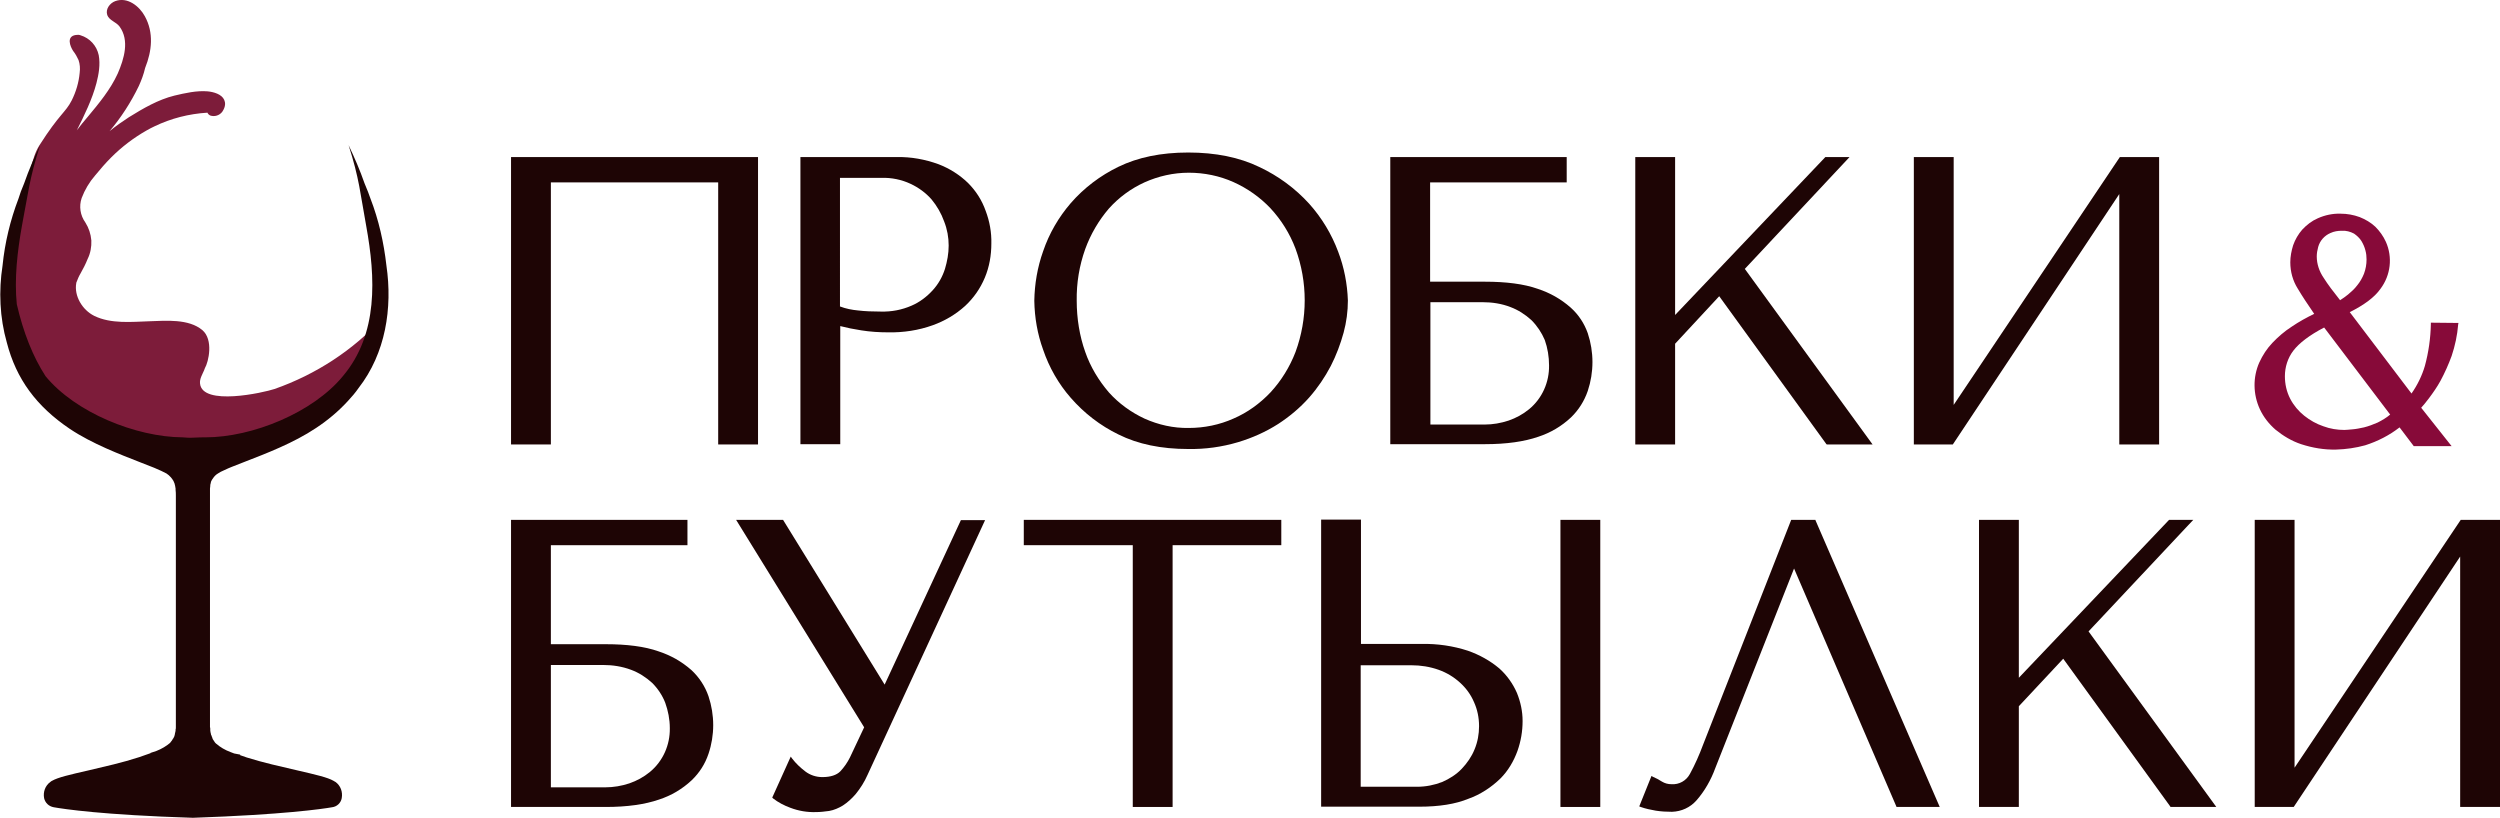 <?xml version="1.0" encoding="UTF-8"?>
<!-- Generator: Adobe Illustrator 24.1.2, SVG Export Plug-In . SVG Version: 6.00 Build 0)  -->
<svg version="1.1" id="Слой_1" xmlns="http://www.w3.org/2000/svg" xmlns:xlink="http://www.w3.org/1999/xlink" x="0px" y="0px" viewBox="0 0 878.6 287.4" style="enable-background:new 0 0 878.6 287.4;" xml:space="preserve">
<style type="text/css">
	.st0{fill:#1E0505;}
	.st1{fill:#870A39;}
	.st2{fill:url(#SVGID_1_);}
</style>
<polygon class="st0" points="179.6,55.2 179.6,156.2 193.6,156.2 193.6,64.1 252.4,64.1 252.4,156.2 266.4,156.2 266.4,55.2 "/>
<path class="st0" d="M346.4,74.1c-1.3-3.7-3.4-7-6.2-9.8c-3-2.9-6.5-5.1-10.4-6.6c-4.7-1.7-9.6-2.6-14.6-2.5h-33.9v100.9h14v-41.5  c2.3,0.6,4.8,1.1,7.4,1.5c3.1,0.5,6.3,0.7,9.5,0.7c5.3,0.1,10.6-0.7,15.6-2.5c4.2-1.5,8.1-3.8,11.4-6.8c3-2.8,5.3-6.1,6.9-9.9  c1.6-3.8,2.3-7.9,2.3-12C348.5,81.7,347.8,77.8,346.4,74.1z M333.4,86.3c0,2.8-0.5,5.5-1.3,8.2c-0.9,2.8-2.3,5.3-4.3,7.5  c-2.1,2.3-4.6,4.2-7.4,5.4c-3.4,1.5-7.1,2.2-10.8,2.1c-2.9,0-5.6-0.1-8.1-0.4c-2.1-0.2-4.2-0.6-6.3-1.4V62.5h14.5  c3.6-0.1,7.1,0.6,10.3,2.1c2.8,1.3,5.4,3.2,7.4,5.5c1.9,2.3,3.4,4.9,4.4,7.7C332.9,80.6,333.4,83.4,333.4,86.3L333.4,86.3z"/>
<path class="st0" d="M470.3,88.5c-2.3-6.2-5.8-12-10.2-16.9c-4.9-5.4-10.9-9.8-17.5-12.9c-7-3.4-15.4-5.1-25-5.1s-17.7,1.7-24.5,5  c-6.4,3.1-12.1,7.4-16.8,12.8c-4.3,5-7.6,10.7-9.7,16.9c-2,5.6-3,11.5-3.1,17.4c0.1,5.9,1.1,11.7,3.1,17.2c2.1,6.2,5.4,12,9.7,16.9  c4.7,5.4,10.4,9.8,16.8,12.9c6.8,3.4,15,5.1,24.5,5.1c5.9,0.1,11.8-0.7,17.5-2.4c5-1.5,9.7-3.6,14.1-6.4c4-2.6,7.7-5.7,10.9-9.3  c3-3.4,5.5-7.1,7.6-11.1c1.9-3.7,3.4-7.7,4.5-11.7c1-3.7,1.5-7.5,1.5-11.3C473.5,99.8,472.4,94,470.3,88.5z M378.4,105.7  c-0.1-6.2,0.9-12.3,3-18.2c1.9-5.2,4.7-10,8.3-14.2c3.5-3.9,7.7-7,12.5-9.2c4.9-2.2,10.2-3.4,15.6-3.4c5.4,0,10.8,1.1,15.7,3.3  c4.9,2.2,9.3,5.3,13,9.2c3.8,4.1,6.8,8.9,8.8,14.2c4.3,11.7,4.3,24.6,0,36.3c-2,5.2-5,10.1-8.8,14.2c-3.7,3.9-8.1,7.1-13,9.2  c-4.9,2.2-10.3,3.3-15.7,3.3c-5.4,0.1-10.7-1.1-15.6-3.3c-4.7-2.2-9-5.3-12.5-9.2c-3.6-4.2-6.5-9-8.3-14.2l0,0  C379.4,118.1,378.4,111.9,378.4,105.7L378.4,105.7z"/>
<path class="st0" d="M552,108.1c-3.4-3-7.3-5.2-11.6-6.6c-4.8-1.7-11.1-2.5-18.5-2.5h-19.3V64.1h48v-8.9h-62v100.9h33.3  c7.5,0,13.8-0.9,18.7-2.6c4.3-1.4,8.2-3.7,11.5-6.8c2.7-2.6,4.7-5.8,5.9-9.3c2.2-6.6,2.2-13.7,0-20.3  C556.8,113.7,554.8,110.6,552,108.1z M544.4,128.4c0.1,5.9-2.4,11.6-7,15.4c-2.2,1.8-4.6,3.1-7.2,4c-2.7,0.9-5.6,1.4-8.4,1.4h-19.1  v-43h18.3c3.4,0,6.7,0.5,9.8,1.7c2.7,1,5.2,2.6,7.4,4.6c2,2,3.6,4.4,4.7,7C543.9,122.3,544.4,125.4,544.4,128.4z"/>
<polygon class="st0" points="650,55.2 641.5,55.2 588.7,110.7 588.7,55.2 574.7,55.2 574.7,156.2 588.7,156.2 588.7,120.8   604.2,104.1 641.8,156 642,156.2 658.1,156.2 613.2,94.5 "/>
<polygon class="st0" points="745,55.2 686.6,142.3 686.6,55.2 672.6,55.2 672.6,156.2 686.3,156.2 744.8,68.2 744.8,156.2   758.8,156.2 758.8,55.2 "/>
<path class="st0" d="M249,244.7c-1.2-3.5-3.3-6.7-6-9.2c-3.4-3-7.3-5.2-11.6-6.6c-4.8-1.7-11.1-2.5-18.5-2.5h-19.3v-34.8h48v-8.9  h-62v100.9h33.3c7.5,0,13.8-0.9,18.7-2.6c4.3-1.4,8.2-3.7,11.5-6.8c2.7-2.6,4.7-5.7,5.9-9.3C251.2,258.4,251.2,251.3,249,244.7  L249,244.7z M235.4,255.9c0.1,5.9-2.4,11.6-7,15.4c-2.2,1.8-4.6,3.1-7.2,4c-2.7,0.9-5.6,1.4-8.5,1.4h-19.1v-43h18.3  c3.4,0,6.7,0.5,9.9,1.7c2.7,1,5.2,2.6,7.4,4.6c2,2,3.6,4.4,4.6,7C234.8,249.8,235.4,252.8,235.4,255.9z"/>
<path class="st1" d="M854.3,113.4v0.5c-0.1,5-0.8,9.9-2.1,14.7c-1,3.4-2.6,6.7-4.7,9.7l-21.7-28.6c5-2.5,8.7-5.2,10.8-8.2  c3.6-4.8,4.3-11.1,1.9-16.5c-0.9-2-2.2-3.8-3.7-5.3c-1.6-1.5-3.5-2.6-5.5-3.4c-2.2-0.8-4.4-1.2-6.7-1.2c-2.8-0.1-5.5,0.5-8,1.6  c-2.1,0.9-3.9,2.3-5.5,4c-1.4,1.6-2.5,3.5-3.2,5.5c-0.6,1.9-1,4-1,6c0,3.3,0.9,6.5,2.6,9.2c1.6,2.7,3.6,5.7,5.8,8.9  c-2.7,1.3-5.4,2.8-7.9,4.5c-2.5,1.6-4.8,3.6-6.8,5.7c-1.9,2-3.4,4.3-4.6,6.9c-2.3,5.2-2.2,11.2,0.2,16.4c1.3,2.8,3.2,5.2,5.5,7.2  c2.7,2.2,5.7,4,9,5.1c4,1.3,8.1,2,12.3,1.9c3.5-0.1,6.9-0.6,10.2-1.5c4.4-1.4,8.5-3.5,12.1-6.3l5,6.6h13.3l-10.7-13.5  c0.7-0.8,1.6-1.8,2.7-3.3c1.5-2,2.9-4,4.1-6.2c1.5-2.8,2.8-5.7,3.9-8.7c1.2-3.6,2-7.3,2.3-11.1l0.1-0.5L854.3,113.4z M830.8,96.2  c-0.6,1.5-1.4,2.9-2.4,4.1c-0.9,1.2-2,2.2-3.2,3.2c-0.9,0.7-1.8,1.4-2.8,2c-2.3-2.9-4.3-5.5-5.8-7.9c-1.5-2.2-2.4-4.8-2.4-7.5  c0-1.1,0.2-2.2,0.5-3.3c0.6-2.2,2.2-4,4.3-4.9c1.3-0.6,2.6-0.8,4-0.8c1.5-0.1,3,0.3,4.3,1c1,0.7,1.9,1.5,2.6,2.6  c0.6,1,1.1,2.1,1.4,3.3c0.3,1.1,0.4,2.1,0.4,3.2C831.7,92.9,831.4,94.6,830.8,96.2z M816.8,115.1l23.2,30.6c-1.3,1.1-2.8,2-4.4,2.8  c-1.6,0.7-3.2,1.3-4.8,1.7c-1.4,0.3-2.8,0.6-4.2,0.7c-1.2,0.1-2.1,0.2-2.7,0.2c-2.5,0-5-0.4-7.4-1.3c-2.4-0.8-4.7-2.1-6.7-3.7  c-2-1.6-3.7-3.6-4.9-5.9c-1.3-2.5-1.9-5.2-1.9-8c0-3.2,1-6.4,3-9C808,120.6,811.6,117.8,816.8,115.1L816.8,115.1z"/>
<linearGradient id="SVGID_1_" gradientUnits="userSpaceOnUse" x1="4.262" y1="205.221" x2="131.072" y2="205.221" gradientTransform="matrix(1 0 0 -1 0 285.475)">
	<stop offset="0" style="stop-color:#7D1C3A"/>
	<stop offset="1" style="stop-color:#7D1C3A"/>
</linearGradient>
<path class="st2" d="M96.5,136.7c-3.9,1.3-25.4,6.1-26.2-1.9c-0.2-1.6,0.8-3.2,1.4-4.6c0.1-0.3,0.2-0.5,0.3-0.8l0,0  c1.3-2.2,3.1-10-0.9-13.4c-4.8-4-12.7-3.3-18.5-3.1c-6.3,0.2-13.6,1-19.5-1.9c-4.2-2.1-7.1-7-6.3-11.5v-0.1c0.4-1.1,0.9-2.3,1.5-3.3  c0.9-1.6,1.8-3.3,2.5-5.1c1-2,1.4-4.3,1.3-6.5c-0.2-2.3-0.9-4.4-2.1-6.3c-1.8-2.5-2.3-5.7-1.3-8.6c1.1-2.9,2.7-5.6,4.7-7.9  c1.8-2.2,3.7-4.4,5.7-6.4c3.7-3.7,7.9-6.9,12.5-9.5c0.9-0.5,1.8-1,2.7-1.4c5.8-2.8,12.1-4.4,18.6-4.8c0.2,0.5,0.6,0.8,1,1  c1.5,0.5,3.2,0,4.2-1.3c1.3-1.9,1.1-3.3,0.7-4.2c-0.9-2-3.7-2.8-5.9-3c-3.8-0.3-7.8,0.6-11.6,1.5c-5.7,1.4-11,4.5-16,7.6  c-2.3,1.5-4.6,3.1-6.8,4.9C42.5,41.4,46,36,48.8,30.2c0.9-2,1.7-4.1,2.2-6.3l0,0c2.4-6,3.1-12.4-0.1-18.2C49,2.2,44.8-1.2,40.5,0.4  c-1.9,0.7-3.5,2.8-2.8,4.9c0.7,1.9,3.1,2.4,4.3,4c3.6,4.9,1.6,11.4-0.6,16.5c-2.6,5.7-6.6,10.5-10.6,15.3c-1.3,1.5-2.6,3.1-3.8,4.7  c2.7-5.4,5.4-10.9,6.9-16.6c0.8-3.1,1.4-6.5,0.8-9.8c-0.7-3.3-3.1-6-6.4-7c-0.5-0.2-1.1-0.2-1.7-0.1c-3.3,0.5-2,3.9-0.9,5.6  c0.8,1,1.4,2.1,1.9,3.2c0.5,1.4,0.6,3,0.4,4.5c-0.3,3.4-1.3,6.7-2.8,9.7C23,39.6,20.9,40,13.9,51c-3,4.7-3.2,10.8-5.1,16  c-1.4,2.7-2.1,5.7-2.1,8.8v0.1c-4,12.2-5.8,29.2-4.2,37.9c2.6,13.8,10.5,26.1,22.1,34.2c11.3,8.1,25.9,10.8,39.6,12.3  c7.6,0.7,15.3-0.3,22.4-3.1c7-2.5,13.7-5.7,20-9.6c6-3.8,13.9-7.8,18.1-13.4c3.1-4.1,7.9-13.2,9.4-18.7c0.3-1.2,0.4-2.5,0.3-3.7  C124.1,123.1,111,131.6,96.5,136.7z"/>
<path class="st0" d="M135.8,93.3c-0.9-8-2.7-16-5.6-23.5c-0.4-1.3-1.2-3.2-2.1-5.4c-1.6-4.6-3.5-9-5.6-13.4l0,0  c3.8,11.8,4.1,17,6.2,28.4c3.3,18.2,4.3,38-8.2,52.8c-10.5,12.8-31.8,21.5-48.3,21.5c-0.9,0-2.5,0-4,0.1s-3.1,0-4-0.1  c-16.4-0.1-37.7-8.7-48.2-21.5c-4.4-6.8-7.8-15.3-10.1-25.3c-0.9-9,0.2-18.5,1.8-27.5C9.9,68,10.3,62.8,14.1,51l0,0  c-2.1,4.4-4,8.8-5.6,13.4c-0.9,2.1-1.6,4-2,5.4c-2.9,7.6-4.8,15.5-5.6,23.5c-1.4,9-1,18.3,1.5,27.1c3.3,12.8,10.4,22.4,22.1,30.3  c7.9,5.3,18,9.1,24.6,11.7c2.1,0.8,3.9,1.5,5.1,2l2.5,1.1c0.6,0.3,1.2,0.6,1.8,0.9l0.8,0.6c0.1,0.1,0.2,0.2,0.3,0.3l0.1,0.1l0.3,0.3  l0.1,0.1c0.1,0.1,0.2,0.3,0.3,0.4l0.1,0.1c0.1,0.2,0.2,0.3,0.3,0.5l0.1,0.1c0.1,0.2,0.2,0.5,0.3,0.7l0.1,0.2  c0.2,0.6,0.3,1.2,0.4,1.9v0.4c0.1,0.8,0.1,1.4,0.1,2.1v79.8c0,0.5,0,0.9,0,1.3v0.3c0,0.3,0,0.6-0.1,0.8v0.4c0,0.1,0,0.3-0.1,0.4  s0,0.2,0,0.2l-0.1,0.3l0,0c0,0.2-0.1,0.4-0.1,0.6l-0.1,0.3c0,0.2-0.1,0.3-0.2,0.5l-0.1,0.2l0,0c0,0.1-0.1,0.2-0.2,0.3  c0,0-0.1,0.1-0.1,0.2l-0.1,0.1l-0.1,0.2c-0.1,0.1-0.1,0.2-0.2,0.3l0,0l-0.1,0.1c-0.1,0.2-0.2,0.3-0.4,0.4H60c-1.5,1.3-3.2,2.3-5,3  l-2.1,0.7v0.1c-1.2,0.4-2.5,0.9-4,1.4c-5.8,1.9-12.1,3.3-17.6,4.6c-7,1.6-10.9,2.5-13,3.7l-0.2,0.1c-0.1,0.1-0.3,0.2-0.4,0.3  c-1.8,1.3-2.6,3.5-2.2,5.7c0.4,1.7,1.7,2.9,3.4,3.2c3.4,0.6,17,2.7,48.8,3.7h0.2c31.7-1.1,45.4-3.1,48.8-3.7  c1.7-0.2,3.1-1.5,3.4-3.2c0.4-2.2-0.4-4.4-2.2-5.7l-0.2-0.1c-0.2-0.1-0.3-0.2-0.5-0.3c-2.1-1.2-6-2.1-12.9-3.7  c-5.6-1.3-11.9-2.7-17.6-4.5l-2.3-0.8v-0.2l-2.1-0.4l-1.3-0.5l0,0c-1.9-0.7-3.6-1.7-5.1-3l-0.1-0.1c-0.2-0.2-0.3-0.3-0.4-0.5  c-0.1-0.1-0.1-0.2-0.2-0.3l-0.2-0.3l-0.2-0.3l-0.2-0.5v-0.1l-0.1-0.2c-0.1-0.1-0.1-0.3-0.1-0.4c0,0,0-0.1-0.1-0.1l-0.1-0.2  c0-0.2-0.1-0.3-0.1-0.5l-0.1-0.4c0-0.2-0.1-0.4-0.1-0.7v-0.4c0-0.3,0-0.5-0.1-0.8v-0.4c0-0.4,0-0.9,0-1.4v-6.8l0,0v-73  c0-0.4,0-0.8,0-1.2c0-0.2,0-0.4,0-0.6v-0.4c0-0.3,0.1-0.6,0.1-0.9v-0.3c0-0.2,0.1-0.5,0.2-0.8v-0.2c0.1-0.2,0.1-0.4,0.2-0.5l0.1-0.2  c0.1-0.2,0.2-0.3,0.3-0.5l0.1-0.1c0.4-0.7,1.1-1.4,1.8-1.8c0.3-0.2,0.7-0.4,1-0.6c0.8-0.4,1.7-0.8,2.6-1.2l1.2-0.5  c1.2-0.5,3-1.2,5.1-2c6.7-2.6,16.7-6.4,24.6-11.7c4.1-2.7,7.9-5.9,11.2-9.5l0,0c1.3-1.4,2.6-2.9,3.7-4.5  C135.5,124.2,138,108.3,135.8,93.3z"/>
<path class="st0" d="M310.9,240.6l-35.7-57.9h-16.5l45,72.9l-5,10.6c-0.9,1.8-2,3.4-3.4,4.9c-1.3,1.3-3.4,2-6.3,2  c-2.2,0-4.3-0.7-6-2c-1.7-1.3-3.3-2.8-4.6-4.5l-0.5-0.7l-6.5,14.4l0.3,0.3c1.8,1.4,3.9,2.5,6.1,3.3c2.9,1.1,5.9,1.6,9,1.5  c1.5,0,3.1-0.2,4.6-0.4c1.7-0.3,3.3-1,4.8-1.9c1.7-1.1,3.2-2.5,4.5-4c1.7-2.1,3.1-4.3,4.2-6.8l41.3-89.5h-8.5L310.9,240.6z"/>
<polygon class="st0" points="359.8,191.6 398.1,191.6 398.1,283.6 412.1,283.6 412.1,191.6 450.3,191.6 450.3,182.7 359.8,182.7 "/>
<rect x="548.4" y="182.7" class="st0" width="14" height="100.9"/>
<path class="st0" d="M526.9,234.9c-3.2-2.7-7-4.8-11-6.2c-5.2-1.7-10.7-2.5-16.2-2.4h-21.4v-43.7h-14v100.9h34.5  c6.9,0,12.7-0.9,17.3-2.8c4.2-1.5,8-4,11.2-7.1c2.7-2.7,4.7-6.1,6-9.7c1.2-3.4,1.8-6.9,1.8-10.5c0-3.4-0.7-6.7-2-9.9  C531.7,240.3,529.6,237.3,526.9,234.9z M519.8,255.2c0,2.8-0.5,5.6-1.6,8.2c-1,2.5-2.6,4.8-4.5,6.8c-1.9,2-4.3,3.5-6.8,4.6  c-2.8,1.1-5.8,1.7-8.9,1.7h-19.8v-42.7H496c3.3,0,6.5,0.5,9.6,1.6c2.8,1,5.3,2.5,7.5,4.5c2.1,1.9,3.8,4.2,4.9,6.8  C519.2,249.3,519.8,252.2,519.8,255.2L519.8,255.2z"/>
<path class="st0" d="M638,182.7h-8.5l-31,79.1c-1.3,3.5-2.8,6.9-4.6,10.2c-1.3,2.4-3.8,3.8-6.5,3.6c-1.2,0-2.3-0.3-3.3-0.9  c-1.1-0.7-2.2-1.3-3.2-1.7l-0.5-0.3l-4.3,10.7l0.5,0.2c1.7,0.6,3.5,1,5.3,1.3c1.9,0.3,3.8,0.4,5.7,0.4c3.3-0.1,6.4-1.5,8.6-4  c2.9-3.3,5.1-7.2,6.6-11.3l27.7-70.2l35.9,83.5l0.1,0.3h15.2L638.1,183L638,182.7z"/>
<polygon class="st0" points="770.8,182.7 762.3,182.7 709.5,238.2 709.5,182.7 695.5,182.7 695.5,283.6 709.5,283.6 709.5,248.2   725.1,231.5 762.7,283.4 762.8,283.6 778.9,283.6 734,221.9 "/>
<polygon class="st0" points="864.8,182.7 806.4,269.8 806.4,182.7 792.4,182.7 792.4,283.6 806.1,283.6 864.6,195.6 864.6,283.6   878.6,283.6 878.6,182.7 "/>
</svg>